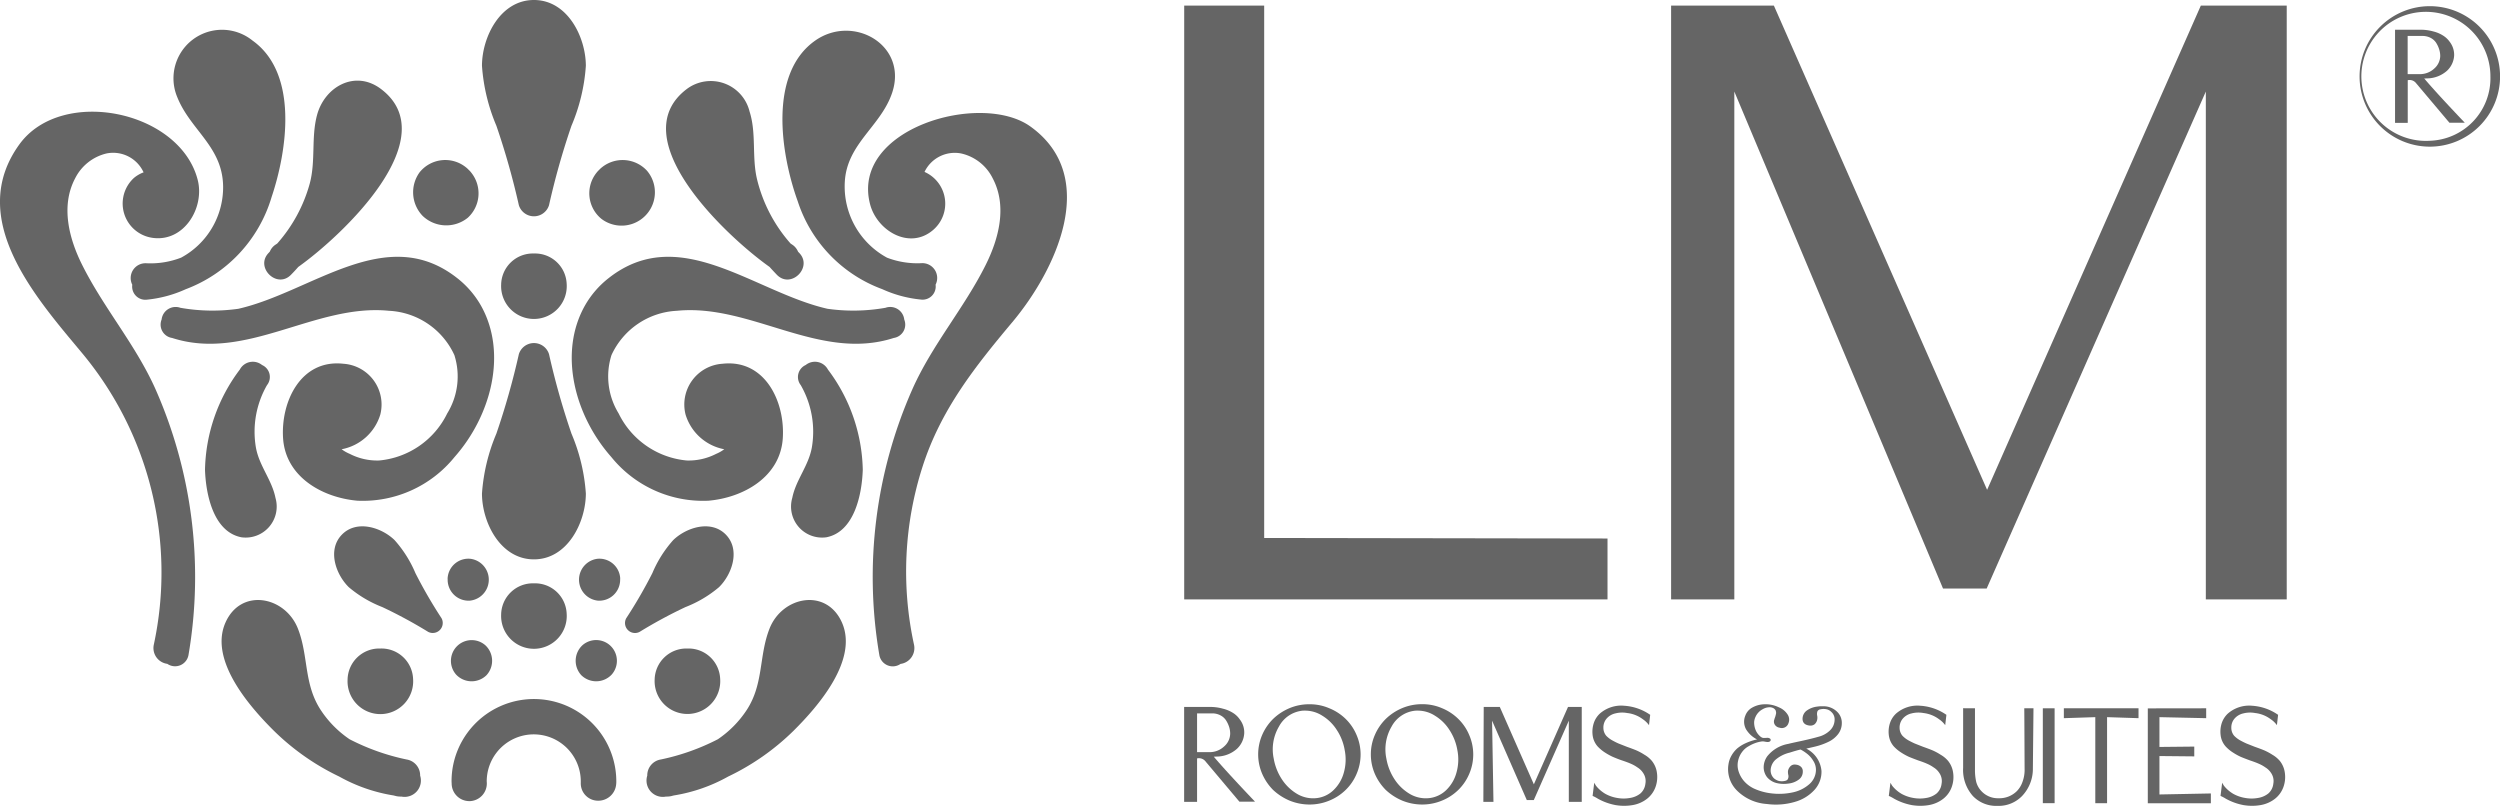 <svg xmlns="http://www.w3.org/2000/svg" width="153.044" height="49.333" viewBox="0 0 153.044 49.333">
  <g id="imagotipo_LM" transform="translate(-3009.15 -2702)">
    <g id="Grupo_64" data-name="Grupo 64" transform="translate(3009.15 2702)">
      <path id="Trazado_158" data-name="Trazado 158" d="M3062.412,2720.584c2.612-3.115,5.424-8.878,1.1-11.977-3.026-2.168-11.006.124-9.813,4.753.419,1.631,2.422,2.836,3.871,1.576a2.121,2.121,0,0,0-.536-3.545,2.05,2.05,0,0,1,2.253-1.128,2.852,2.852,0,0,1,1.927,1.531c.888,1.691.371,3.675-.432,5.284-1.317,2.642-3.271,4.879-4.485,7.6a28.409,28.409,0,0,0-2.031,16.273.833.833,0,0,0,1.3.558.977.977,0,0,0,.825-1.176,21.009,21.009,0,0,1,.53-10.923C3058.039,2725.941,3060.111,2723.328,3062.412,2720.584Z" transform="translate(-3000.437 -2700.866)" fill="#656565"/>
      <path id="Trazado_159" data-name="Trazado 159" d="M3019.392,2741.517a.834.834,0,0,0,1.3-.558,28.416,28.416,0,0,0-2.03-16.273c-1.216-2.717-3.168-4.954-4.486-7.6-.8-1.6-1.319-3.593-.43-5.283a2.9,2.9,0,0,1,1.926-1.531,2.049,2.049,0,0,1,2.268,1.157,2,2,0,0,0-.593.344,2.122,2.122,0,0,0,1.145,3.666c1.927.27,3.2-1.849,2.76-3.551-1.092-4.256-8.33-5.724-10.908-2.181-3.3,4.539.989,9.374,3.791,12.738a20.989,20.989,0,0,1,4.432,17.893A.975.975,0,0,0,3019.392,2741.517Z" transform="translate(-3009.15 -2700.878)" fill="#656565"/>
      <path id="Trazado_160" data-name="Trazado 160" d="M3055.912,2707.368c.973-2.913-2.366-4.827-4.7-3.2-2.916,2.036-2.1,7.03-1.076,9.857a8.542,8.542,0,0,0,5.168,5.367,7.433,7.433,0,0,0,2.355.636.805.805,0,0,0,.911-.91.907.907,0,0,0-.843-1.317,5.19,5.19,0,0,1-2.128-.335,4.96,4.96,0,0,1-2.587-4.628C3053.135,2710.476,3055.224,2709.428,3055.912,2707.368Z" transform="translate(-3001.296 -2701.691)" fill="#656565"/>
      <path id="Trazado_161" data-name="Trazado 161" d="M3018.685,2707.638c.818,2.047,2.793,3.032,2.809,5.5a4.9,4.9,0,0,1-2.57,4.329,5.18,5.18,0,0,1-2.148.343.907.907,0,0,0-.843,1.316.807.807,0,0,0,.913.912,7.487,7.487,0,0,0,2.359-.638,8.66,8.66,0,0,0,5.259-5.649c.949-2.826,1.663-7.552-1.172-9.574A2.972,2.972,0,0,0,3018.685,2707.638Z" transform="translate(-3007.835 -2701.695)" fill="#656565"/>
      <path id="Trazado_162" data-name="Trazado 162" d="M3049.576,2717.532c.146.164.3.327.452.486.867.878,2.22-.477,1.354-1.354-.022-.021-.041-.046-.063-.067a.955.955,0,0,0-.374-.442c-.028-.017-.054-.037-.082-.055a9.2,9.2,0,0,1-2.061-3.962c-.317-1.353-.026-2.805-.452-4.122a2.445,2.445,0,0,0-3.84-1.378C3040.557,2709.624,3046.819,2715.571,3049.576,2717.532Z" transform="translate(-3002.464 -2701.19)" fill="#656565"/>
      <path id="Trazado_163" data-name="Trazado 163" d="M3029.821,2706.638c-1.576-1.191-3.444-.15-3.914,1.593-.367,1.365-.074,2.813-.448,4.2a9.213,9.213,0,0,1-1.99,3.668c-.028.018-.054.037-.081.054a.948.948,0,0,0-.374.444c-.022.021-.041.044-.062.066-.866.878.487,2.232,1.354,1.354.158-.159.308-.322.453-.487C3027.507,2715.574,3033.774,2709.625,3029.821,2706.638Z" transform="translate(-3006.498 -2701.19)" fill="#656565"/>
      <path id="Trazado_164" data-name="Trazado 164" d="M3035.361,2727.4c2.256-2.549,3.255-6.4,1.6-9.3a5.71,5.71,0,0,0-1.434-1.651c-4.348-3.426-8.89.847-13.4,1.875a11.311,11.311,0,0,1-3.55-.061.865.865,0,0,0-1.149.72.825.825,0,0,0,.641,1.126c4.546,1.47,8.751-2.115,13.282-1.662a4.655,4.655,0,0,1,4,2.713,4.32,4.32,0,0,1-.44,3.573,5.157,5.157,0,0,1-4.169,2.878,3.676,3.676,0,0,1-1.8-.407,2.314,2.314,0,0,1-.494-.281,3.065,3.065,0,0,0,2.368-2.123,2.5,2.5,0,0,0-2.261-3.111c-2.607-.288-3.841,2.323-3.69,4.572.159,2.356,2.4,3.623,4.548,3.812A7.226,7.226,0,0,0,3035.361,2727.4Z" transform="translate(-3007.535 -2699.421)" fill="#656565"/>
      <path id="Trazado_165" data-name="Trazado 165" d="M3040.835,2727.4c-2.257-2.549-3.256-6.4-1.6-9.3a5.706,5.706,0,0,1,1.433-1.651c4.348-3.426,8.891.847,13.4,1.875a11.3,11.3,0,0,0,3.549-.061.865.865,0,0,1,1.15.72.825.825,0,0,1-.64,1.126c-4.547,1.47-8.752-2.115-13.283-1.662a4.657,4.657,0,0,0-4,2.713,4.33,4.33,0,0,0,.44,3.573,5.159,5.159,0,0,0,4.17,2.878,3.673,3.673,0,0,0,1.8-.407,2.338,2.338,0,0,0,.494-.281,3.067,3.067,0,0,1-2.368-2.123,2.5,2.5,0,0,1,2.262-3.111c2.6-.288,3.841,2.323,3.689,4.572-.159,2.356-2.4,3.623-4.548,3.812A7.225,7.225,0,0,1,3040.835,2727.4Z" transform="translate(-3003.411 -2699.421)" fill="#656565"/>
      <path id="Trazado_166" data-name="Trazado 166" d="M3040.063,2713.8a2.041,2.041,0,0,0,2.781-2.952,2.025,2.025,0,0,0-2.753-.219,1.4,1.4,0,0,0-.183.168,1.325,1.325,0,0,0-.16.176A2.017,2.017,0,0,0,3040.063,2713.8Z" transform="translate(-3003.234 -2700.393)" fill="#656565"/>
      <path id="Trazado_167" data-name="Trazado 167" d="M3030.877,2713.61a2.093,2.093,0,0,0,2.763.113,2.024,2.024,0,0,0,.219-2.752,1.23,1.23,0,0,0-.167-.183,1.363,1.363,0,0,0-.176-.161,2.016,2.016,0,0,0-2.827.316A2.083,2.083,0,0,0,3030.877,2713.61Z" transform="translate(-3005.003 -2700.393)" fill="#656565"/>
      <path id="Trazado_168" data-name="Trazado 168" d="M3036.805,2714.974a1.941,1.941,0,0,0-2.007,1.909,2.009,2.009,0,1,0,4.011-.054A1.937,1.937,0,0,0,3036.805,2714.974Z" transform="translate(-3004.119 -2699.455)" fill="#656565"/>
      <path id="Trazado_169" data-name="Trazado 169" d="M3036.805,2731.855a1.942,1.942,0,0,0-2.007,1.909,2.009,2.009,0,1,0,4.011-.054A1.937,1.937,0,0,0,3036.805,2731.855Z" transform="translate(-3004.119 -2696.144)" fill="#656565"/>
      <path id="Trazado_170" data-name="Trazado 170" d="M3028.945,2735.191a1.94,1.94,0,0,0-2.006,1.909,2.009,2.009,0,1,0,4.01-.054A1.936,1.936,0,0,0,3028.945,2735.191Z" transform="translate(-3005.661 -2695.49)" fill="#656565"/>
      <path id="Trazado_171" data-name="Trazado 171" d="M3044.662,2735.191a1.941,1.941,0,0,0-2.007,1.909,2.009,2.009,0,1,0,4.011-.054A1.938,1.938,0,0,0,3044.662,2735.191Z" transform="translate(-3002.579 -2695.49)" fill="#656565"/>
      <path id="Trazado_172" data-name="Trazado 172" d="M3023.134,2720.713a.9.9,0,0,0-1.36.279,10.5,10.5,0,0,0-2.131,6.135c.047,1.471.5,3.8,2.231,4.133a1.9,1.9,0,0,0,2.082-2.415c-.217-1.1-1.006-1.968-1.2-3.1a5.735,5.735,0,0,1,.682-3.8A.8.8,0,0,0,3023.134,2720.713Z" transform="translate(-3007.093 -2698.368)" fill="#656565"/>
      <path id="Trazado_173" data-name="Trazado 173" d="M3050.527,2720.713a.9.9,0,0,1,1.36.279,10.517,10.517,0,0,1,2.133,6.135c-.048,1.471-.5,3.8-2.232,4.133a1.9,1.9,0,0,1-2.083-2.415c.218-1.1,1.006-1.968,1.2-3.1a5.722,5.722,0,0,0-.682-3.8A.806.806,0,0,1,3050.527,2720.713Z" transform="translate(-3001.203 -2698.368)" fill="#656565"/>
      <path id="Trazado_174" data-name="Trazado 174" d="M3040.177,2706.025c-.008-1.768-1.127-4.025-3.179-4.025s-3.176,2.256-3.181,4.025a11.412,11.412,0,0,0,.883,3.675,46.2,46.2,0,0,1,1.375,4.861.967.967,0,0,0,1.847,0,46.1,46.1,0,0,1,1.373-4.861A11.33,11.33,0,0,0,3040.177,2706.025Z" transform="translate(-3004.312 -2702)" fill="#656565"/>
      <path id="Trazado_175" data-name="Trazado 175" d="M3040.177,2728.775c-.008,1.768-1.127,4.025-3.179,4.025s-3.176-2.256-3.181-4.025a11.418,11.418,0,0,1,.883-3.675,46.16,46.16,0,0,0,1.375-4.861.967.967,0,0,1,1.847,0,46.075,46.075,0,0,0,1.373,4.861A11.336,11.336,0,0,1,3040.177,2728.775Z" transform="translate(-3004.312 -2698.557)" fill="#656565"/>
      <path id="Trazado_176" data-name="Trazado 176" d="M3027.692,2743.515a10.079,10.079,0,0,0,3.323,1.157c.06.013.118.031.178.044a1.294,1.294,0,0,0,.3.025c.024,0,.045.008.069.011a1,1,0,0,0,1.085-1.293.985.985,0,0,0-.833-.989,13.7,13.7,0,0,1-3.487-1.238,6.413,6.413,0,0,1-1.772-1.8c-1.041-1.6-.734-3.3-1.39-4.971-.78-1.988-3.493-2.517-4.439-.362-1.006,2.292,1.473,5.133,2.974,6.62A14.8,14.8,0,0,0,3027.692,2743.515Z" transform="translate(-3006.927 -2695.977)" fill="#656565"/>
      <path id="Trazado_177" data-name="Trazado 177" d="M3047.235,2743.515a10.086,10.086,0,0,1-3.323,1.157c-.06.013-.119.031-.178.044a1.3,1.3,0,0,1-.3.025c-.023,0-.045.008-.068.011a1,1,0,0,1-1.085-1.293.984.984,0,0,1,.833-.989,13.691,13.691,0,0,0,3.488-1.238,6.416,6.416,0,0,0,1.773-1.8c1.041-1.6.732-3.3,1.39-4.971.78-1.988,3.493-2.517,4.439-.362,1,2.292-1.474,5.133-2.975,6.62A14.774,14.774,0,0,1,3047.235,2743.515Z" transform="translate(-3002.657 -2695.977)" fill="#656565"/>
      <path id="Trazado_178" data-name="Trazado 178" d="M3032.063,2731.741a.761.761,0,0,0,0,.151.774.774,0,0,0,.009.157,1.28,1.28,0,0,0,1.344,1.114,1.29,1.29,0,0,0,.041-2.563A1.274,1.274,0,0,0,3032.063,2731.741Z" transform="translate(-3004.657 -2696.392)" fill="#656565"/>
      <path id="Trazado_179" data-name="Trazado 179" d="M3034.407,2736.913a1.3,1.3,0,0,0-.07-1.836,1.27,1.27,0,0,0-1.791,1.793A1.3,1.3,0,0,0,3034.407,2736.913Z" transform="translate(-3004.627 -2695.577)" fill="#656565"/>
      <path id="Trazado_180" data-name="Trazado 180" d="M3026.725,2729.447c-.905.93-.374,2.432.422,3.214a7.191,7.191,0,0,0,2.054,1.219,28.958,28.958,0,0,1,2.809,1.519.612.612,0,0,0,.815-.838,28.87,28.87,0,0,1-1.6-2.764,7.222,7.222,0,0,0-1.276-2.019C3029.147,2729,3027.628,2728.517,3026.725,2729.447Z" transform="translate(-3005.796 -2696.716)" fill="#656565"/>
      <path id="Trazado_181" data-name="Trazado 181" d="M3041.3,2731.741a.78.78,0,0,1,0,.151.9.9,0,0,1-.01.157,1.279,1.279,0,0,1-1.343,1.114,1.29,1.29,0,0,1-.041-2.563A1.275,1.275,0,0,1,3041.3,2731.741Z" transform="translate(-3003.337 -2696.392)" fill="#656565"/>
      <path id="Trazado_182" data-name="Trazado 182" d="M3038.959,2736.913a1.3,1.3,0,0,1,.068-1.836,1.27,1.27,0,0,1,1.792,1.793A1.3,1.3,0,0,1,3038.959,2736.913Z" transform="translate(-3003.371 -2695.577)" fill="#656565"/>
      <path id="Trazado_183" data-name="Trazado 183" d="M3047.318,2729.447c.9.93.374,2.432-.422,3.214a7.191,7.191,0,0,1-2.054,1.219,28.99,28.99,0,0,0-2.809,1.519.611.611,0,0,1-.815-.838,28.922,28.922,0,0,0,1.6-2.764,7.212,7.212,0,0,1,1.276-2.019C3044.9,2729,3046.414,2728.517,3047.318,2729.447Z" transform="translate(-3002.88 -2696.716)" fill="#656565"/>
      <g id="Grupo_63" data-name="Grupo 63" transform="translate(27.643 42.789)">
        <path id="Trazado_184" data-name="Trazado 184" d="M3033.347,2744.026a1.082,1.082,0,0,1-1.08-1.047c0-.064-.007-.115-.007-.164a5.143,5.143,0,0,1,.049-.71,5.044,5.044,0,0,1,10.037.71c0,.049,0,.1-.006.147A1.1,1.1,0,0,1,3041.2,2744a1.058,1.058,0,0,1-1.029-1.089c0-.013,0-.078,0-.091a2.879,2.879,0,0,0-5.729-.409,2.849,2.849,0,0,0-.029.407l.006.093a1.082,1.082,0,0,1-1.047,1.116Z" transform="translate(-3032.26 -2737.772)" fill="#656565"/>
      </g>
    </g>
    <g id="Grupo_65" data-name="Grupo 65" transform="translate(3081.64 2702.344)">
      <path id="Trazado_185" data-name="Trazado 185" d="M3074.653,2702.288l0,32.589,21.018.033v3.728h-25.914v-36.351Z" transform="translate(-3069.753 -2702.288)" fill="#656565"/>
      <path id="Trazado_186" data-name="Trazado 186" d="M3100.967,2702.288l13.053,29.643,13.083-29.643h5.259v36.351h-4.953v-31.091l-13.416,30.424h-2.672l-12.776-30.424v31.091h-3.87v-36.351Z" transform="translate(-3064.864 -2702.288)" fill="#656565"/>
    </g>
    <g id="Grupo_69" data-name="Grupo 69" transform="translate(3081.64 2745.113)">
      <path id="Trazado_187" data-name="Trazado 187" d="M3103.362,2738.168a1.185,1.185,0,0,1,.979.413.942.942,0,0,1,.213.627,1.089,1.089,0,0,1-.227.663,1.624,1.624,0,0,1-.564.459,3.981,3.981,0,0,1-.828.3c-.181.044-.366.087-.556.129a1.694,1.694,0,0,1,.931,1.37,1.644,1.644,0,0,1-.414,1.139,2.552,2.552,0,0,1-1.206.748,4.13,4.13,0,0,1-1.729.132,2.858,2.858,0,0,1-1.846-.844,1.845,1.845,0,0,1-.5-1.579,1.5,1.5,0,0,1,.2-.565,1.767,1.767,0,0,1,.333-.41,2.288,2.288,0,0,1,.428-.28,3.316,3.316,0,0,1,.422-.174,2.982,2.982,0,0,1,.369-.1,1.675,1.675,0,0,1-.671-.614.96.96,0,0,1-.054-.828.929.929,0,0,1,.427-.507,1.585,1.585,0,0,1,.681-.2,1.87,1.87,0,0,1,.956.186,1.133,1.133,0,0,1,.529.437.569.569,0,0,1,.053.533.425.425,0,0,1-.542.275.418.418,0,0,1-.289-.177.358.358,0,0,1-.031-.334.874.874,0,0,1,.031-.1.5.5,0,0,0,.036-.111.723.723,0,0,0,.026-.1.3.3,0,0,0,.013-.106.389.389,0,0,0-.018-.09.156.156,0,0,0-.044-.089.336.336,0,0,0-.081-.075.486.486,0,0,0-.311-.067.853.853,0,0,0-.374.121.984.984,0,0,0-.427.453.918.918,0,0,0-.089.32,1.221,1.221,0,0,0,.071.449,1.019,1.019,0,0,0,.325.458.387.387,0,0,0,.1.058.208.208,0,0,0,.075.018h.107a1.241,1.241,0,0,1,.138-.008.237.237,0,0,1,.143.04.1.1,0,0,1,.054.093.119.119,0,0,1-.062.095.272.272,0,0,1-.157.026,1.128,1.128,0,0,1-.133-.019.639.639,0,0,0-.085-.013.269.269,0,0,0-.106,0,1.94,1.94,0,0,0-.373.088,2.335,2.335,0,0,0-.427.2,1.23,1.23,0,0,0-.414.364,1.362,1.362,0,0,0-.24.538,1.224,1.224,0,0,0,.023.614,1.681,1.681,0,0,0,.315.592,1.869,1.869,0,0,0,.649.494,3.542,3.542,0,0,0,.987.28,3.912,3.912,0,0,0,1.375-.053,2.21,2.21,0,0,0,1.027-.515,1.17,1.17,0,0,0,.391-.872,1,1,0,0,0-.169-.551,1.554,1.554,0,0,0-.37-.422,2.523,2.523,0,0,0-.4-.262c-.13.026-.355.089-.676.191a2.069,2.069,0,0,0-.872.444.915.915,0,0,0-.285.609.667.667,0,0,0,.209.525.821.821,0,0,0,.285.152.84.84,0,0,0,.374,0c.1-.022.164-.061.187-.121a.366.366,0,0,0,.022-.253.889.889,0,0,1-.018-.226.543.543,0,0,1,.166-.312.367.367,0,0,1,.319-.084.519.519,0,0,1,.313.133.375.375,0,0,1,.11.289.591.591,0,0,1-.234.484,1.294,1.294,0,0,1-.654.253,1.882,1.882,0,0,1-.733-.036,1.113,1.113,0,0,1-.566-.355,1,1,0,0,1-.208-.623,1.172,1.172,0,0,1,.227-.667,2.113,2.113,0,0,1,1.272-.748q.208-.053.84-.187c.427-.094.764-.178,1.01-.249a1.548,1.548,0,0,0,.711-.391.913.913,0,0,0,.281-.614.614.614,0,0,0-.209-.525.575.575,0,0,0-.276-.152.839.839,0,0,0-.374,0,.245.245,0,0,0-.187.115.509.509,0,0,0-.022.258.607.607,0,0,1,.008.228.508.508,0,0,1-.159.311.424.424,0,0,1-.32.083q-.418-.052-.422-.412a.624.624,0,0,1,.235-.489,1.341,1.341,0,0,1,.658-.259A1.419,1.419,0,0,1,3103.362,2738.168Z" transform="translate(-3064.293 -2738.043)" fill="#656565"/>
      <g id="Grupo_66" data-name="Grupo 66" transform="translate(43.131 0.082)">
        <path id="Trazado_188" data-name="Trazado 188" d="M3109.343,2738.677l-.073.633a1.481,1.481,0,0,0-.368-.357,1.963,1.963,0,0,0-.964-.386,1.7,1.7,0,0,0-.738.026.98.98,0,0,0-.547.342.837.837,0,0,0-.175.543.75.75,0,0,0,.171.476,1.576,1.576,0,0,0,.36.28q.226.124.4.2l.507.2q.38.134.587.222a3.388,3.388,0,0,1,.486.263,1.726,1.726,0,0,1,.45.369,1.463,1.463,0,0,1,.312.707,1.806,1.806,0,0,1-.085.908,1.586,1.586,0,0,1-.531.725,1.968,1.968,0,0,1-.859.373,3.1,3.1,0,0,1-1.061,0,3.561,3.561,0,0,1-1.069-.387,2.457,2.457,0,0,0-.329-.174l.1-.805c.062.106.1.175.121.2a2.073,2.073,0,0,0,.563.481,2.246,2.246,0,0,0,.721.249,2.2,2.2,0,0,0,.791,0,1.347,1.347,0,0,0,.627-.271.929.929,0,0,0,.308-.6.876.876,0,0,0-.138-.658,1.09,1.09,0,0,0-.353-.342,2.1,2.1,0,0,0-.409-.227q-.178-.081-.535-.2c-.241-.089-.424-.161-.552-.213a3.813,3.813,0,0,1-.47-.258,2.321,2.321,0,0,1-.466-.383,1.269,1.269,0,0,1-.307-.694,1.7,1.7,0,0,1,.077-.756,1.381,1.381,0,0,1,.365-.561,1.982,1.982,0,0,1,1.5-.48A3.129,3.129,0,0,1,3109.343,2738.677Z" transform="translate(-3105.81 -2738.112)" fill="#656565"/>
        <path id="Trazado_189" data-name="Trazado 189" d="M3110.345,2738.25l0,3.78a3.266,3.266,0,0,0,.076.725,1.318,1.318,0,0,0,.309.556,1.371,1.371,0,0,0,1.053.445,1.514,1.514,0,0,0,1.135-.445,1.539,1.539,0,0,0,.348-.591,2.108,2.108,0,0,0,.117-.775q-.016-3.686-.02-3.695h.564l-.037,3.673a2.41,2.41,0,0,1-.664,1.7,2,2,0,0,1-1.512.6,1.967,1.967,0,0,1-1.494-.6,2.4,2.4,0,0,1-.6-1.726v-3.651Z" transform="translate(-3105.063 -2738.085)" fill="#656565"/>
        <path id="Trazado_190" data-name="Trazado 190" d="M3114.42,2738.25v5.808h-.721v-5.808Z" transform="translate(-3104.263 -2738.085)" fill="#656565"/>
        <path id="Trazado_191" data-name="Trazado 191" d="M3119.346,2738.25v.605l-1.925-.063v5.267h-.721v-5.267l-1.925.063v-.605Z" transform="translate(-3104.052 -2738.085)" fill="#656565"/>
        <path id="Trazado_192" data-name="Trazado 192" d="M3122.645,2738.25v.605l-2.861-.063v1.824l2.132-.022v.6l-2.132-.021v2.352l3.148-.062v.6h-3.861v-5.808Z" transform="translate(-3103.209 -2738.085)" fill="#656565"/>
        <path id="Trazado_193" data-name="Trazado 193" d="M3126.319,2738.677l-.073.633a1.46,1.46,0,0,0-.368-.357,1.958,1.958,0,0,0-.964-.386,1.69,1.69,0,0,0-.737.026.988.988,0,0,0-.548.342.836.836,0,0,0-.174.543.748.748,0,0,0,.17.476,1.6,1.6,0,0,0,.36.28q.228.124.4.2l.506.2q.38.134.588.222a3.418,3.418,0,0,1,.487.263,1.768,1.768,0,0,1,.45.369,1.456,1.456,0,0,1,.311.707,1.8,1.8,0,0,1-.085.908,1.6,1.6,0,0,1-.53.725,1.973,1.973,0,0,1-.859.373,3.106,3.106,0,0,1-1.062,0,3.56,3.56,0,0,1-1.069-.387,2.507,2.507,0,0,0-.328-.174l.1-.805c.062.106.1.175.122.2a2.073,2.073,0,0,0,.563.481,2.233,2.233,0,0,0,.721.249,2.19,2.19,0,0,0,.79,0,1.348,1.348,0,0,0,.628-.271.917.917,0,0,0,.308-.6.872.872,0,0,0-.137-.658,1.085,1.085,0,0,0-.352-.342,2.117,2.117,0,0,0-.41-.227q-.178-.081-.534-.2c-.24-.089-.424-.161-.55-.213a3.677,3.677,0,0,1-.47-.258,2.25,2.25,0,0,1-.465-.383,1.256,1.256,0,0,1-.308-.694,1.711,1.711,0,0,1,.076-.756,1.411,1.411,0,0,1,.365-.561,1.985,1.985,0,0,1,1.5-.48A3.128,3.128,0,0,1,3126.319,2738.677Z" transform="translate(-3102.48 -2738.112)" fill="#656565"/>
      </g>
      <g id="Grupo_68" data-name="Grupo 68">
        <g id="Grupo_67" data-name="Grupo 67">
          <path id="Trazado_194" data-name="Trazado 194" d="M3071.291,2738.181a2.857,2.857,0,0,1,.841.107,2.053,2.053,0,0,1,.627.267,1.382,1.382,0,0,1,.4.388,1.294,1.294,0,0,1,.272.867,1.411,1.411,0,0,1-.444.933,1.884,1.884,0,0,1-1.152.472c-.072,0-.16.009-.268.009q.761.9,2.527,2.757h-.956l-2.1-2.495a.514.514,0,0,0-.493-.156v2.66h-.792v-5.809Zm-.746,2.766h.72a1.294,1.294,0,0,0,.938-.35,1.057,1.057,0,0,0,.369-.778,1.379,1.379,0,0,0-.067-.423,1.716,1.716,0,0,0-.191-.4.9.9,0,0,0-.347-.306,1.075,1.075,0,0,0-.507-.116h-.915Z" transform="translate(-3069.753 -2738.016)" fill="#656565"/>
          <path id="Trazado_195" data-name="Trazado 195" d="M3078.9,2738.941a2.994,2.994,0,0,1,.667.983,3.005,3.005,0,0,1,0,2.384,2.972,2.972,0,0,1-.668.979,3.081,3.081,0,0,1-1,.653,3.147,3.147,0,0,1-1.219.24,3.231,3.231,0,0,1-1.224-.244,3.433,3.433,0,0,1-1-.65,3.233,3.233,0,0,1-.666-.983,3.007,3.007,0,0,1,0-2.387,3.112,3.112,0,0,1,.667-.975,3.27,3.27,0,0,1,1-.658,3.1,3.1,0,0,1,1.224-.241,3.006,3.006,0,0,1,1.219.246A3.074,3.074,0,0,1,3078.9,2738.941Zm-2.687-.5a1.845,1.845,0,0,0-1.4.97,2.745,2.745,0,0,0-.316,1.965,3.336,3.336,0,0,0,.529,1.307,2.834,2.834,0,0,0,.961.882,1.927,1.927,0,0,0,1.143.221,1.765,1.765,0,0,0,1.023-.485,2.323,2.323,0,0,0,.632-1.067,2.931,2.931,0,0,0,.057-1.375,3.2,3.2,0,0,0-.484-1.241,2.749,2.749,0,0,0-.876-.867,1.952,1.952,0,0,0-1.05-.319A2.058,2.058,0,0,0,3076.211,2738.439Z" transform="translate(-3069.011 -2738.042)" fill="#656565"/>
          <path id="Trazado_196" data-name="Trazado 196" d="M3084.665,2738.941a2.965,2.965,0,0,1,.666.983,3,3,0,0,1,0,2.384,3.009,3.009,0,0,1-.667.979,3.1,3.1,0,0,1-1,.653,3.144,3.144,0,0,1-1.218.24,3.231,3.231,0,0,1-1.224-.244,3.417,3.417,0,0,1-1-.65,3.228,3.228,0,0,1-.667-.983,2.992,2.992,0,0,1-.245-1.191,2.952,2.952,0,0,1,.25-1.2,3.112,3.112,0,0,1,.667-.975,3.238,3.238,0,0,1,1-.658,3.1,3.1,0,0,1,1.224-.241,3,3,0,0,1,1.218.246A3.085,3.085,0,0,1,3084.665,2738.941Zm-2.687-.5a1.848,1.848,0,0,0-1.4.97,2.758,2.758,0,0,0-.316,1.965,3.335,3.335,0,0,0,.53,1.307,2.825,2.825,0,0,0,.96.882,1.925,1.925,0,0,0,1.143.221,1.773,1.773,0,0,0,1.024-.485,2.321,2.321,0,0,0,.63-1.067,2.934,2.934,0,0,0,.059-1.375,3.243,3.243,0,0,0-.484-1.241,2.738,2.738,0,0,0-.877-.867,1.944,1.944,0,0,0-1.049-.319A2.041,2.041,0,0,0,3081.978,2738.439Z" transform="translate(-3067.88 -2738.042)" fill="#656565"/>
          <path id="Trazado_197" data-name="Trazado 197" d="M3086.073,2738.181l2.085,4.737,2.091-4.737h.841v5.809h-.792v-4.968l-2.144,4.86h-.427l-2.126-4.86.084,4.968h-.618l.022-5.809Z" transform="translate(-3066.749 -2738.016)" fill="#656565"/>
        </g>
        <path id="Trazado_198" data-name="Trazado 198" d="M3094.184,2738.677l-.073.633a1.5,1.5,0,0,0-.369-.357,1.957,1.957,0,0,0-.964-.386,1.693,1.693,0,0,0-.738.026.981.981,0,0,0-.546.342.837.837,0,0,0-.175.543.754.754,0,0,0,.17.476,1.587,1.587,0,0,0,.361.28c.15.083.285.151.4.2l.507.2c.253.09.449.164.587.222a3.414,3.414,0,0,1,.486.263,1.723,1.723,0,0,1,.449.369,1.464,1.464,0,0,1,.313.707,1.806,1.806,0,0,1-.085.908,1.6,1.6,0,0,1-.531.725,1.966,1.966,0,0,1-.859.373,3.1,3.1,0,0,1-1.061,0,3.557,3.557,0,0,1-1.07-.387,2.38,2.38,0,0,0-.328-.174l.1-.805c.062.106.1.175.121.2a2.073,2.073,0,0,0,.563.481,2.25,2.25,0,0,0,.721.249,2.189,2.189,0,0,0,.79,0,1.348,1.348,0,0,0,.629-.271.929.929,0,0,0,.308-.6.878.878,0,0,0-.138-.658,1.091,1.091,0,0,0-.353-.342,2.083,2.083,0,0,0-.409-.227c-.119-.054-.3-.122-.535-.2s-.425-.161-.552-.213a3.744,3.744,0,0,1-.47-.258,2.331,2.331,0,0,1-.465-.383,1.264,1.264,0,0,1-.309-.694,1.711,1.711,0,0,1,.078-.756,1.385,1.385,0,0,1,.364-.561,1.98,1.98,0,0,1,1.5-.48A3.131,3.131,0,0,1,3094.184,2738.677Z" transform="translate(-3065.653 -2738.03)" fill="#656565"/>
      </g>
    </g>
    <g id="Grupo_70" data-name="Grupo 70" transform="translate(3153.602 2702.378)">
      <path id="Trazado_199" data-name="Trazado 199" d="M3130.38,2739.953a2.8,2.8,0,0,1,.825.1,1.986,1.986,0,0,1,.617.261,1.422,1.422,0,0,1,.4.38,1.3,1.3,0,0,1,.268.853,1.386,1.386,0,0,1-.437.916,1.863,1.863,0,0,1-1.132.465c-.07,0-.157.007-.262.007q.747.884,2.483,2.709h-.941l-2.065-2.451a.5.5,0,0,0-.486-.152v2.612h-.777v-5.7Zm-.735,2.716h.708a1.28,1.28,0,0,0,.923-.344,1.047,1.047,0,0,0,.363-.764,1.364,1.364,0,0,0-.066-.415,1.673,1.673,0,0,0-.188-.4.892.892,0,0,0-.34-.3,1.076,1.076,0,0,0-.5-.114h-.9Z" transform="translate(-3126.706 -2738.509)" fill="#656565"/>
      <path id="Trazado_200" data-name="Trazado 200" d="M3132.21,2739.316a4.3,4.3,0,1,0,4.3,4.3A4.3,4.3,0,0,0,3132.21,2739.316Zm0,8.239a3.95,3.95,0,1,1,3.709-3.943A3.831,3.831,0,0,1,3132.21,2747.555Z" transform="translate(-3127.914 -2739.316)" fill="#656565"/>
    </g>
  </g>
</svg>
